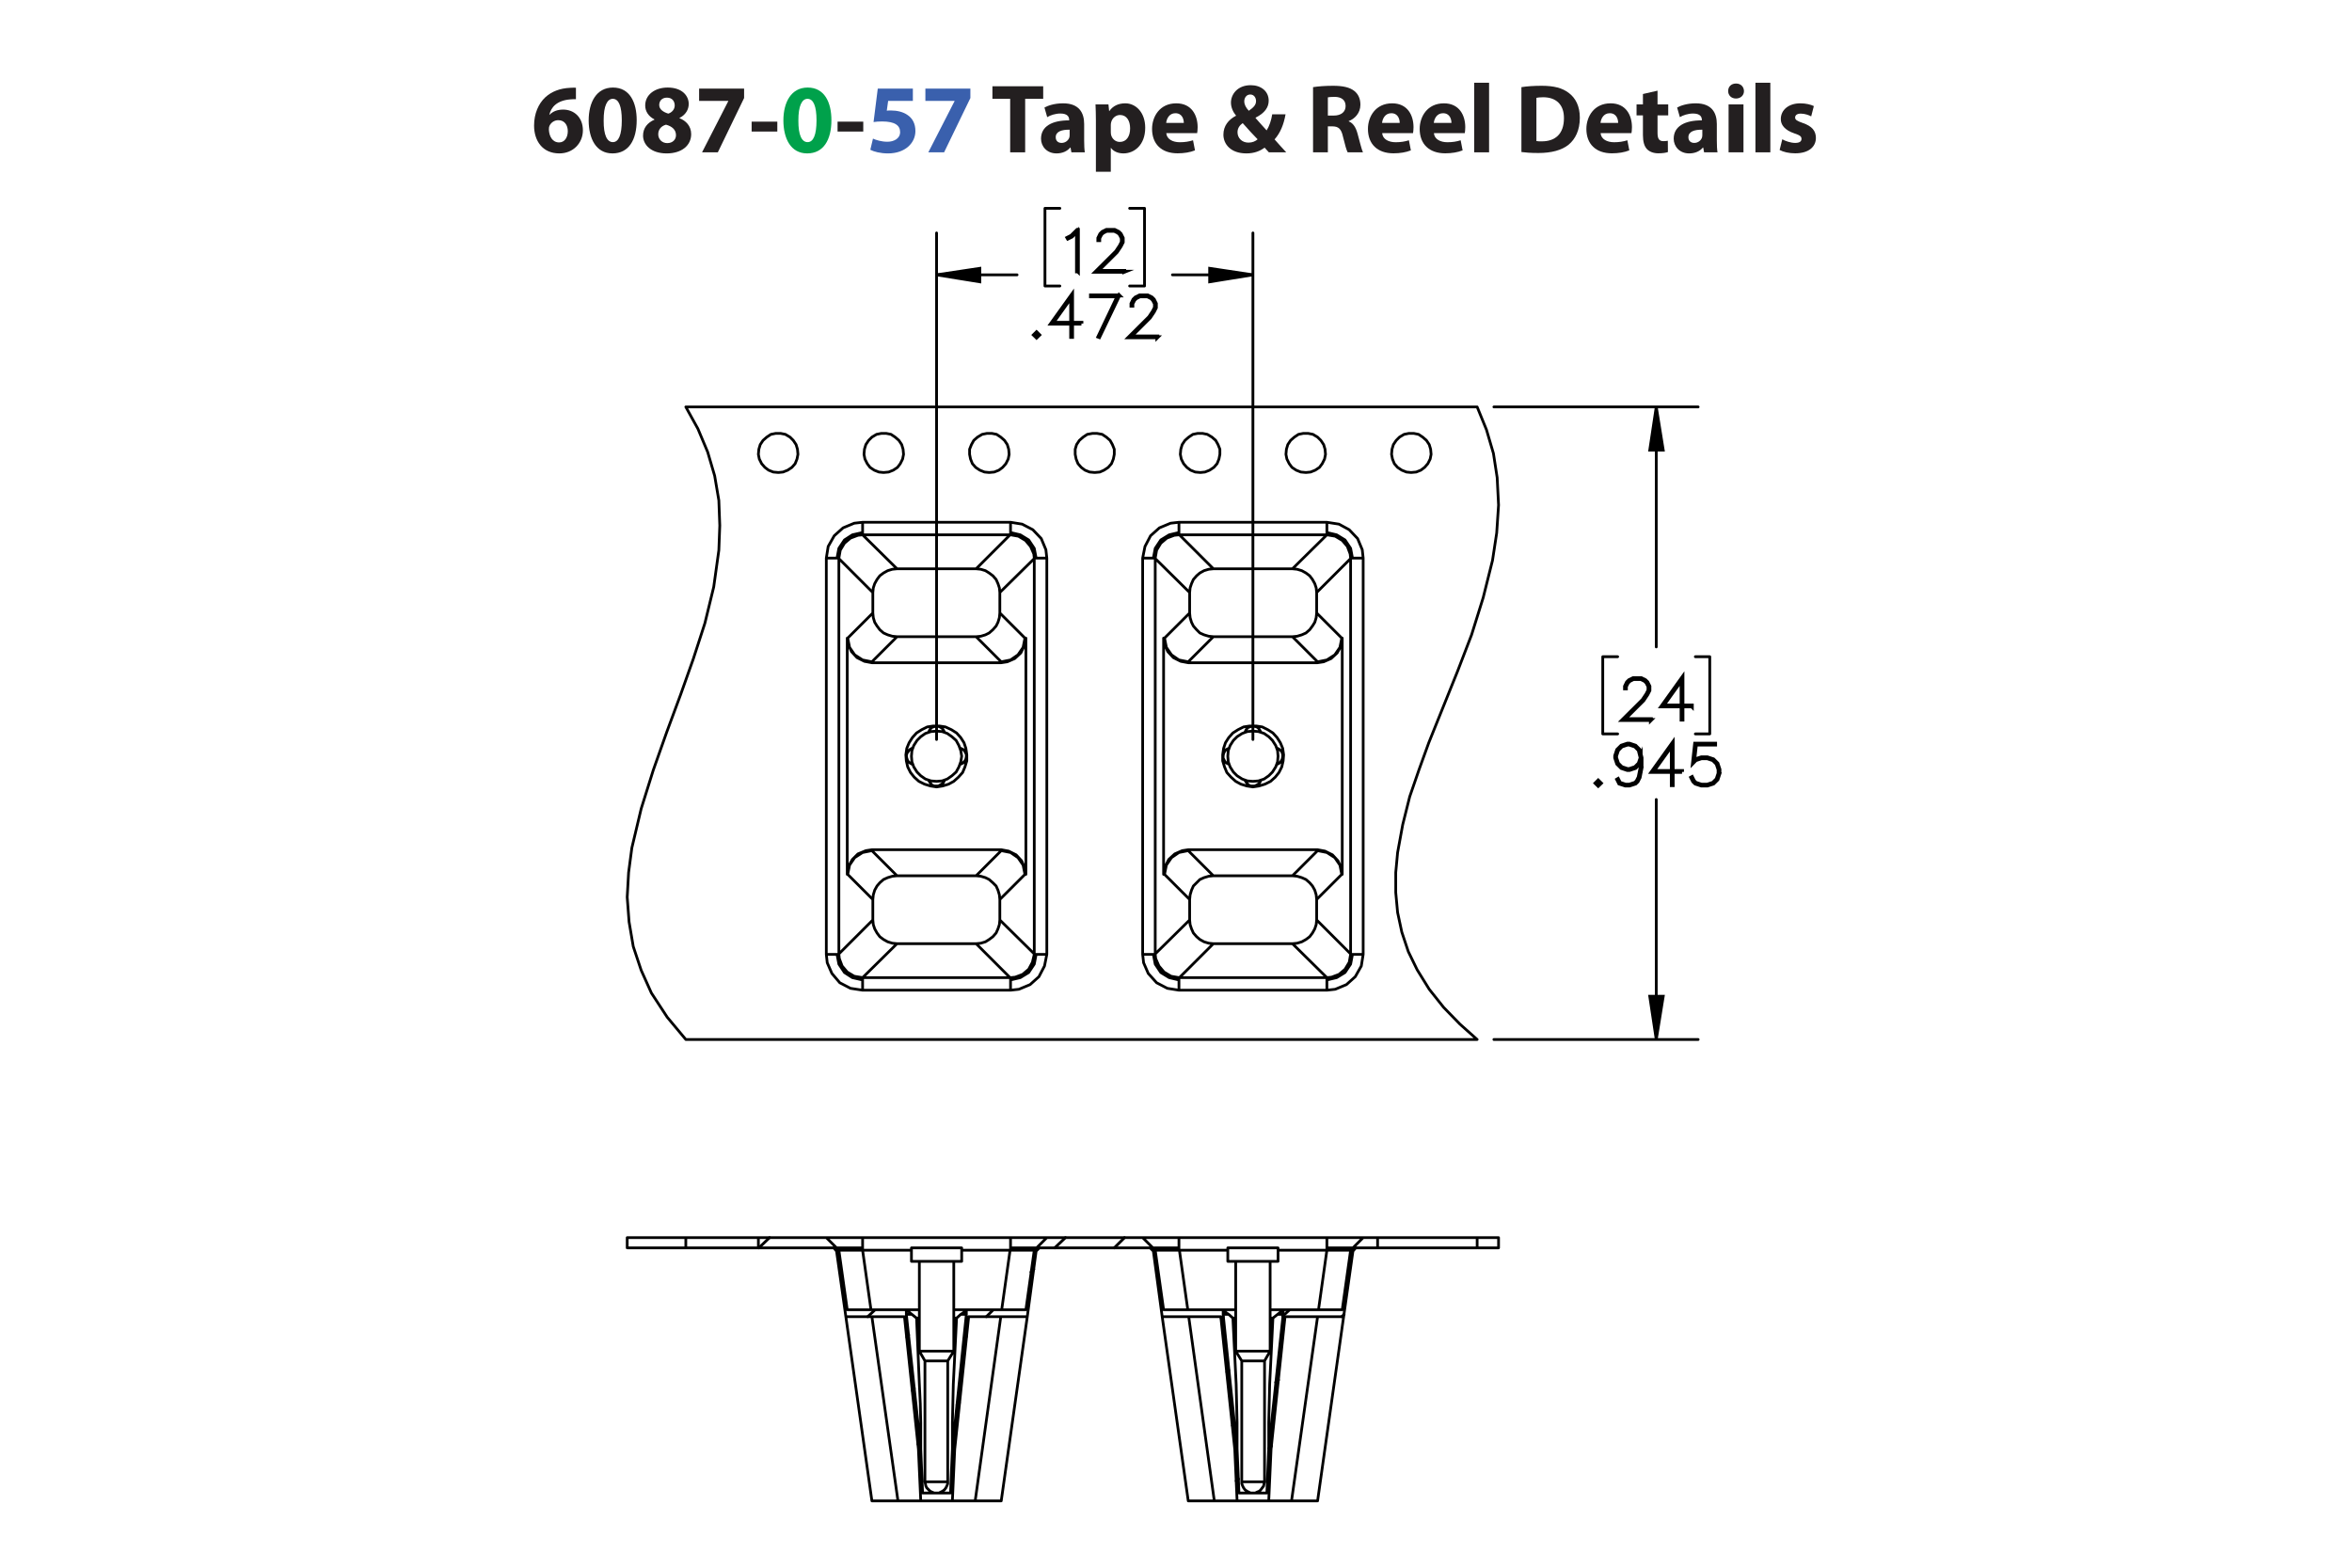 <?xml version="1.0" encoding="UTF-8"?><svg id="Layer_1" xmlns="http://www.w3.org/2000/svg" viewBox="0 0 432 288"><defs><style>.cls-1,.cls-2,.cls-3,.cls-4{stroke-width:0px;}.cls-1,.cls-5{fill:#000;}.cls-6,.cls-7{stroke-width:.51px;}.cls-6,.cls-7,.cls-5,.cls-8{stroke:#000;}.cls-6,.cls-7,.cls-8{fill:none;}.cls-6,.cls-5{stroke-miterlimit:10;}.cls-2{fill:#00a14b;}.cls-7,.cls-8{stroke-linecap:round;stroke-linejoin:round;}.cls-3{fill:#3a60ad;}.cls-5{stroke-width:.7px;}.cls-4{fill:#231f20;}.cls-8{stroke-width:.5px;}</style></defs><path class="cls-4" d="M105.784,18.225c-.306-.018-.63,0-1.062.036-2.431.198-3.511,1.44-3.817,2.809h.054c.576-.594,1.387-.936,2.485-.936,1.963,0,3.619,1.387,3.619,3.817,0,2.323-1.783,4.231-4.321,4.231-3.115,0-4.646-2.323-4.646-5.114,0-2.197.81-4.033,2.071-5.204,1.17-1.062,2.683-1.638,4.519-1.728.504-.036.829-.036,1.099-.018v2.107ZM104.289,24.095c0-1.081-.576-2.017-1.747-2.017-.738,0-1.35.45-1.62,1.044-.072.144-.108.36-.108.684.054,1.242.648,2.359,1.891,2.359.973,0,1.585-.882,1.585-2.071Z"/><path class="cls-4" d="M116.944,22.078c0,3.619-1.458,6.104-4.447,6.104-3.025,0-4.357-2.719-4.375-6.032,0-3.385,1.44-6.067,4.465-6.067,3.133,0,4.357,2.791,4.357,5.996ZM110.876,22.15c-.018,2.683.63,3.961,1.692,3.961s1.639-1.333,1.639-3.997c0-2.593-.558-3.961-1.657-3.961-1.008,0-1.692,1.278-1.674,3.997Z"/><path class="cls-4" d="M118.111,24.923c0-1.404.81-2.377,2.089-2.935v-.054c-1.135-.576-1.693-1.53-1.693-2.557,0-1.98,1.783-3.295,4.123-3.295,2.737,0,3.871,1.585,3.871,3.007,0,1.008-.54,1.998-1.692,2.575v.054c1.134.432,2.143,1.404,2.143,2.917,0,2.124-1.783,3.547-4.502,3.547-2.971,0-4.339-1.675-4.339-3.259ZM124.161,24.833c0-1.026-.756-1.639-1.836-1.927-.9.252-1.422.9-1.422,1.747-.018.846.63,1.639,1.656,1.639.972,0,1.603-.63,1.603-1.458ZM121.082,19.287c0,.792.72,1.296,1.657,1.585.63-.18,1.188-.756,1.188-1.494,0-.72-.415-1.44-1.422-1.44-.936,0-1.423.612-1.423,1.35Z"/><path class="cls-4" d="M136.671,16.28v1.728l-4.825,9.975h-2.899l4.826-9.417v-.036h-5.366v-2.251h8.264Z"/><path class="cls-4" d="M142.772,22.348v1.818h-4.717v-1.818h4.717Z"/><path class="cls-2" d="M152.709,22.078c0,3.619-1.458,6.104-4.447,6.104-3.025,0-4.357-2.719-4.375-6.032,0-3.385,1.44-6.067,4.465-6.067,3.133,0,4.357,2.791,4.357,5.996ZM146.642,22.15c-.018,2.683.63,3.961,1.692,3.961s1.639-1.333,1.639-3.997c0-2.593-.558-3.961-1.657-3.961-1.008,0-1.692,1.278-1.674,3.997Z"/><path class="cls-4" d="M158.558,22.348v1.818h-4.718v-1.818h4.718Z"/><path class="cls-3" d="M167.667,18.531h-4.537l-.252,1.8c.252-.036.468-.036.756-.036,1.117,0,2.251.252,3.079.847.882.594,1.422,1.566,1.422,2.935,0,2.179-1.873,4.106-5.023,4.106-1.422,0-2.611-.324-3.259-.666l.486-2.052c.522.252,1.585.576,2.647.576,1.134,0,2.341-.54,2.341-1.783,0-1.206-.955-1.945-3.295-1.945-.648,0-1.099.036-1.585.108l.774-6.14h6.446v2.251Z"/><path class="cls-3" d="M178.233,16.28v1.728l-4.826,9.975h-2.899l4.826-9.417v-.036h-5.366v-2.251h8.265Z"/><path class="cls-4" d="M185.54,18.153h-3.259v-2.305h9.327v2.305h-3.313v9.831h-2.754v-9.831Z"/><path class="cls-4" d="M196.79,27.984l-.162-.882h-.054c-.576.702-1.477,1.081-2.521,1.081-1.783,0-2.845-1.296-2.845-2.701,0-2.287,2.053-3.385,5.168-3.367v-.126c0-.468-.252-1.134-1.602-1.134-.9,0-1.855.306-2.431.666l-.504-1.765c.612-.342,1.818-.774,3.421-.774,2.935,0,3.871,1.728,3.871,3.799v3.061c0,.846.036,1.656.126,2.143h-2.466ZM196.466,23.825c-1.44-.018-2.557.324-2.557,1.386,0,.702.468,1.044,1.08,1.044.684,0,1.243-.45,1.422-1.008.036-.144.054-.306.054-.468v-.954Z"/><path class="cls-4" d="M201.288,22.132c0-1.152-.036-2.143-.072-2.953h2.377l.127,1.225h.036c.648-.936,1.657-1.423,2.935-1.423,1.927,0,3.655,1.675,3.655,4.483,0,3.205-2.035,4.718-3.998,4.718-1.062,0-1.891-.432-2.287-1.008h-.036v4.375h-2.737v-9.416ZM204.025,24.203c0,.216.018.414.054.576.18.738.81,1.296,1.603,1.296,1.188,0,1.891-.99,1.891-2.485,0-1.404-.63-2.466-1.855-2.466-.774,0-1.458.576-1.639,1.386-.036.144-.054.324-.054.486v1.206Z"/><path class="cls-4" d="M214.213,24.455c.09,1.135,1.206,1.675,2.485,1.675.936,0,1.692-.126,2.43-.36l.36,1.855c-.9.36-1.999.54-3.187.54-2.989,0-4.699-1.728-4.699-4.483,0-2.233,1.386-4.7,4.447-4.7,2.844,0,3.925,2.215,3.925,4.394,0,.468-.055.882-.091,1.08h-5.671ZM217.435,22.582c0-.666-.288-1.783-1.548-1.783-1.152,0-1.621,1.044-1.692,1.783h3.241Z"/><path class="cls-4" d="M233.06,27.984c-.252-.27-.504-.54-.792-.864-.792.612-1.891,1.062-3.331,1.062-2.935,0-4.231-1.747-4.231-3.439,0-1.602.919-2.754,2.305-3.475v-.072c-.521-.576-.918-1.477-.918-2.341,0-1.53,1.206-3.205,3.637-3.205,1.873,0,3.295,1.098,3.295,2.845,0,1.224-.72,2.269-2.394,3.115l-.018.072c.702.774,1.44,1.656,2.034,2.269.486-.756.864-1.873,1.026-2.953h2.449c-.324,1.837-.936,3.403-2.017,4.609.684.774,1.386,1.567,2.143,2.377h-3.188ZM230.989,25.589c-.756-.756-1.746-1.855-2.737-2.971-.504.36-.954.882-.954,1.675,0,1.026.774,1.908,2.017,1.908.721,0,1.315-.27,1.675-.612ZM228.54,18.603c0,.612.288,1.152.829,1.747.882-.612,1.332-1.081,1.332-1.783,0-.576-.342-1.206-1.062-1.206-.702,0-1.099.612-1.099,1.242Z"/><path class="cls-4" d="M241.176,16.01c.882-.144,2.196-.252,3.654-.252,1.801,0,3.062.27,3.926.954.72.576,1.116,1.422,1.116,2.539,0,1.548-1.099,2.61-2.143,2.989v.054c.846.342,1.315,1.152,1.62,2.269.378,1.368.757,2.953.99,3.421h-2.809c-.198-.342-.486-1.333-.847-2.827-.323-1.513-.846-1.927-1.962-1.945h-.828v4.771h-2.719v-11.974ZM243.894,21.232h1.08c1.368,0,2.179-.684,2.179-1.747,0-1.116-.757-1.674-2.017-1.692-.666,0-1.045.054-1.242.09v3.349Z"/><path class="cls-4" d="M253.866,24.455c.09,1.135,1.206,1.675,2.484,1.675.936,0,1.692-.126,2.431-.36l.36,1.855c-.9.36-1.999.54-3.188.54-2.988,0-4.699-1.728-4.699-4.483,0-2.233,1.387-4.7,4.447-4.7,2.845,0,3.926,2.215,3.926,4.394,0,.468-.055.882-.091,1.08h-5.671ZM257.089,22.582c0-.666-.288-1.783-1.549-1.783-1.152,0-1.62,1.044-1.692,1.783h3.241Z"/><path class="cls-4" d="M263.37,24.455c.09,1.135,1.206,1.675,2.484,1.675.936,0,1.692-.126,2.431-.36l.36,1.855c-.9.36-1.999.54-3.188.54-2.988,0-4.699-1.728-4.699-4.483,0-2.233,1.387-4.7,4.447-4.7,2.845,0,3.926,2.215,3.926,4.394,0,.468-.055.882-.091,1.08h-5.671ZM266.593,22.582c0-.666-.288-1.783-1.549-1.783-1.152,0-1.62,1.044-1.692,1.783h3.241Z"/><path class="cls-4" d="M270.768,15.2h2.736v12.784h-2.736v-12.784Z"/><path class="cls-4" d="M279.443,16.01c1.008-.162,2.322-.252,3.709-.252,2.305,0,3.799.414,4.969,1.296,1.261.936,2.053,2.431,2.053,4.573,0,2.323-.846,3.925-2.017,4.915-1.278,1.062-3.223,1.566-5.6,1.566-1.422,0-2.431-.09-3.114-.18v-11.919ZM282.198,25.913c.233.054.611.054.954.054,2.484.018,4.104-1.351,4.104-4.249.019-2.521-1.458-3.853-3.816-3.853-.612,0-1.009.054-1.242.108v7.94Z"/><path class="cls-4" d="M293.987,24.455c.091,1.135,1.207,1.675,2.485,1.675.935,0,1.692-.126,2.431-.36l.36,1.855c-.9.36-1.999.54-3.188.54-2.988,0-4.699-1.728-4.699-4.483,0-2.233,1.387-4.7,4.447-4.7,2.845,0,3.925,2.215,3.925,4.394,0,.468-.054.882-.09,1.08h-5.672ZM297.211,22.582c0-.666-.288-1.783-1.549-1.783-1.152,0-1.62,1.044-1.692,1.783h3.241Z"/><path class="cls-4" d="M304.445,16.659v2.521h1.963v2.017h-1.963v3.187c0,1.062.252,1.548,1.08,1.548.343,0,.612-.036.81-.072l.018,2.07c-.359.144-1.008.234-1.782.234-.882,0-1.62-.306-2.053-.756-.504-.522-.756-1.368-.756-2.611v-3.601h-1.171v-2.017h1.171v-1.909l2.683-.612Z"/><path class="cls-4" d="M312.996,27.984l-.162-.882h-.054c-.576.702-1.477,1.081-2.521,1.081-1.783,0-2.845-1.296-2.845-2.701,0-2.287,2.053-3.385,5.167-3.367v-.126c0-.468-.252-1.134-1.603-1.134-.9,0-1.855.306-2.431.666l-.504-1.765c.612-.342,1.818-.774,3.421-.774,2.935,0,3.871,1.728,3.871,3.799v3.061c0,.846.036,1.656.126,2.143h-2.467ZM312.672,23.825c-1.44-.018-2.557.324-2.557,1.386,0,.702.469,1.044,1.081,1.044.684,0,1.242-.45,1.422-1.008.036-.144.054-.306.054-.468v-.954Z"/><path class="cls-4" d="M320.321,16.73c0,.756-.576,1.369-1.476,1.369-.865,0-1.441-.612-1.423-1.369-.019-.792.558-1.386,1.44-1.386.882,0,1.44.594,1.458,1.386ZM317.495,27.984v-8.805h2.736v8.805h-2.736Z"/><path class="cls-4" d="M322.427,15.2h2.736v12.784h-2.736v-12.784Z"/><path class="cls-4" d="M327.358,25.589c.505.306,1.549.666,2.359.666.828,0,1.17-.288,1.17-.738s-.271-.666-1.296-1.008c-1.819-.612-2.522-1.603-2.503-2.647,0-1.638,1.404-2.881,3.583-2.881,1.026,0,1.944.234,2.484.504l-.486,1.891c-.396-.216-1.152-.504-1.908-.504-.666,0-1.044.271-1.044.72,0,.415.342.63,1.422,1.008,1.675.576,2.377,1.423,2.394,2.719,0,1.639-1.296,2.845-3.816,2.845-1.152,0-2.179-.252-2.846-.612l.486-1.962Z"/><path class="cls-5" d="M197.981,49.854h-.166v-7.345l-.943.956-.732.355-.08-.14.707-.36,1.099-1.086h.116v7.62Z"/><path class="cls-5" d="M206.494,49.924h-5.228l3.728-3.71.707-1.066.352-.701v-.676l-.352-.686-.336-.34-.692-.346h-1.395l-.688.346-.341.34-.351.686v.34h-.161v-.38l.366-.751.381-.376.752-.37h1.48l.747.37.381.376.372.751v.761l-.372.736-.727,1.087-3.467,3.455h4.841v.155Z"/><path class="cls-5" d="M190.861,61.531l-.472.46-.472-.46.472-.471.472.471ZM190.636,61.531l-.246-.246-.246.246.246.245.246-.245Z"/><path class="cls-5" d="M198.628,59.459h-1.716v2.433h-.166v-2.433h-3.678l3.844-5.362v5.197h1.716v.166ZM196.747,59.293v-4.681l-3.352,4.681h3.352Z"/><path class="cls-5" d="M205.558,54.272l-3.663,7.64-.14-.055,3.532-7.42h-4.902v-.165h5.173Z"/><path class="cls-5" d="M212.577,61.962h-5.228l3.728-3.71.708-1.066.351-.701v-.676l-.351-.686-.336-.34-.692-.346h-1.395l-.687.346-.341.34-.351.686v.34h-.161v-.38l.366-.751.381-.376.752-.37h1.48l.748.37.381.376.371.751v.761l-.371.736-.728,1.087-3.467,3.455h4.842v.155Z"/><path class="cls-5" d="M303.228,132.273h-5.226l3.726-3.71.708-1.066.351-.701v-.676l-.351-.686-.336-.34-.692-.346h-1.395l-.688.346-.341.34-.351.686v.34h-.161v-.38l.366-.751.382-.376.752-.37h1.48l.747.37.382.376.371.751v.761l-.371.736-.728,1.087-3.466,3.455h4.84v.155Z"/><path class="cls-5" d="M310.741,129.769h-1.716v2.433h-.165v-2.433h-3.677l3.842-5.362v5.197h1.716v.166ZM308.86,129.603v-4.681l-3.351,4.681h3.351Z"/><path class="cls-5" d="M294.024,143.88l-.472.46-.472-.46.472-.471.472.471ZM293.799,143.88l-.246-.246-.246.246.246.245.246-.245Z"/><path class="cls-5" d="M301.511,141.021l-.356,1.812-.371.736-.392.38-1.108.361h-.743l-1.129-.361-.371-.746.145-.085.352.691,1.028.346h.697l1.049-.346.326-.34.352-.696.36-1.777v-1.282l-.205.616-.753.751-1.108.371h-.382l-1.108-.371-.753-.751-.366-1.106v-.381l.366-1.106.753-.746,1.108-.37h.382l1.108.37.753.746.366,1.467v1.817ZM301.35,139.213l-.351-1.392-.688-.691-1.049-.346h-.341l-1.049.346-.688.691-.352,1.041v.341l.352,1.046.688.685,1.049.351h.341l1.049-.351.688-.685.351-1.037Z"/><path class="cls-5" d="M308.947,141.807h-1.717v2.433h-.165v-2.433h-3.678l3.843-5.362v5.197h1.717v.166ZM307.065,141.642v-4.681l-3.352,4.681h3.352Z"/><path class="cls-5" d="M315.821,142.097l-.366,1.106-.753.746-1.108.361h-1.1l-1.108-.361-.392-.38-.361-.726.145-.08.356.706.331.34,1.049.346h1.059l1.049-.346.688-.691.351-1.046v-.696l-.351-1.046-.688-.686-1.049-.351h-1.059l-1.049.351-.502.516.387-3.54h3.673v.165h-3.527l-.326,2.919.216-.205,1.108-.366h1.1l1.108.366.753.751.366,1.106v.741Z"/><path class="cls-6" d="M304.211,190.966l-1.196-7.947h2.478l-1.282,7.947M304.211,74.756l1.282,7.947h-2.478l1.196-7.947M230.128,50.489l-7.947,1.282v-2.478l7.947,1.196M172.023,50.489l7.947-1.196v2.478l-7.947-1.282"/><path class="cls-7" d="M304.211,190.966v-44.091M304.211,74.756v44.091M274.39,190.966h37.512M274.39,74.756h37.512M314.038,134.826h-2.649M314.038,120.642v14.184M311.389,120.642h2.649M294.385,134.826h2.734M294.385,120.642v14.184M297.119,120.642h-2.734M230.128,50.489h-14.783M172.023,50.489h14.783M230.128,135.851V42.798M172.023,135.851V42.798M210.218,52.539h-2.734M210.218,38.27v14.27M207.484,38.27h2.734M191.932,52.539h2.734M191.932,38.27v14.27M194.667,38.27h-2.734"/><path class="cls-1" d="M304.211,190.966l-1.196-7.947h2.478M304.211,74.756l1.282,7.947h-2.478M230.128,50.489l-7.947,1.282v-2.478M172.023,50.489l7.947-1.196v2.478"/><path class="cls-7" d="M139.382,229.247l1.965-1.88M204.664,229.247l1.88-1.88M175.783,258.128l.427-.427M168.605,265.306l.342-.342M233.033,266.075l.513-.427M227.052,272.056l.427-.342M193.727,229.247l1.965-1.88M189.369,233.69l.513-.513M181.166,241.893l1.282-1.282M177.064,245.994l.427-.427M167.58,255.479l.342-.427M246.448,241.893l.427-.427M234.315,253.941l.513-.427M226.368,261.888l.342-.342M166.554,245.653l.342-.427M235.596,241.808l1.282-1.196M225.343,252.061l.342-.342M159.376,241.893l1.367-1.282M224.317,242.235l.342-.342"/><path class="cls-8" d="M169.887,272.227h2.136M172.023,272.227h2.051M228.077,272.227h2.051M230.128,272.227h2.136M243.714,229.674l-1.538,10.937M185.524,229.674l-1.538,10.937M218.165,240.611l-1.538-10.937M159.975,240.611l-1.538-10.937M168.861,248.216h3.162M172.023,248.216h3.162M169.887,250.011h2.136M172.023,250.011h2.051M167.409,231.725h4.614M172.023,231.725h4.614M167.409,229.247h4.614M172.023,229.247h4.614M226.966,248.216h3.162M230.128,248.216h3.162M228.077,250.011h2.051M230.128,250.011h2.136M225.514,229.247h4.614M230.128,229.247h4.614M225.514,231.725h4.614M230.128,231.725h4.614M158.437,227.367h27.173M216.542,227.367h27.173M243.714,227.367h6.665M243.714,229.247v-1.88M185.609,229.674v-.427M248.414,229.247h-4.7M243.714,229.674v-.427M158.437,229.674v-.427M216.542,229.674v-.427M185.609,227.367h6.665M185.609,229.247v-1.88M190.309,229.247h-4.7M151.772,227.367h6.665M158.437,229.247h-4.7M158.437,227.367v1.88M209.876,227.367h6.665M216.542,229.247h-4.7M216.542,227.367v1.88M176.637,229.674h8.887M158.437,229.674h8.972M234.742,229.674h8.972M216.627,229.674h8.887M248.072,229.674h0M243.714,229.674h0M243.714,229.674h4.358M189.967,229.674h0M185.609,229.674h-.086M185.609,229.674h4.358M212.184,229.674h0M216.627,229.674h-.086M212.184,229.674h4.358M154.079,229.674h0M158.437,229.674h0M154.079,229.674h4.358M155.361,241.893l4.785,33.837M164.931,275.73h-4.785M160.146,241.893l4.785,33.837M169.118,275.73h-4.187M179.115,275.73h-4.187M188.685,241.893l-4.785,33.837M179.115,275.73l4.7-33.837M183.9,275.73h-4.785M213.465,241.893l4.785,33.837M223.036,275.73h-4.785M218.336,241.893l4.7,33.837M227.222,275.73h-4.187M237.22,275.73h-4.187M246.79,241.893l-4.785,33.837M237.22,275.73l4.785-33.837M242.005,275.73h-4.785M175.185,240.611h2.393M166.383,240.611h2.478M233.289,240.611h2.478M224.488,240.611h2.478M176.466,241.466l.513-.342.256-.256.256-.171M234.656,241.466l.427-.342.342-.256.171-.171h.086M166.469,240.697h0l.085.086.256.085.256.256.427.342M224.659,240.697h0l.085.086.171.085.256.256.513.342M151.772,227.367h-12.476M209.876,227.367h-17.602M253.028,227.367h-2.649M253.028,229.247h-4.016M211.244,229.247h-20.337M153.139,229.247h-13.843M192.274,227.367l-2.307,2.307M188.429,240.611l1.538-10.937M188.429,240.611h-10.852M177.577,240.611l-.086.086M177.492,241.466v-.769M169.459,274.278h5.127M166.469,240.697v.769M166.469,240.697l-.086-.086M166.383,240.611h-10.767M155.617,240.611l-1.538-10.937M154.079,229.674l-2.307-2.307M153.139,229.247l.513.598M155.361,241.893l-1.709-12.048M155.361,241.893h10.767M168.69,266.246l-2.563-24.353M169.118,275.73h5.811M177.919,241.893h10.767M188.685,241.893l1.623-12.048M190.309,229.845l.598-.598M211.244,229.247l.598.598M213.465,241.893l-1.623-12.048M213.465,241.893h10.767M226.795,266.246l-2.563-24.353M227.222,275.73h5.811M236.024,241.893h10.767M246.79,241.893l1.709-12.048M248.499,229.845l.513-.598M250.379,227.367l-2.307,2.307M246.534,240.611l1.538-10.937M246.534,240.611h-10.767M235.767,240.611l-.086.086M235.682,241.466v-.769M227.564,274.278h5.127M224.659,240.697v.769M224.659,240.697l-.171-.086M224.488,240.611h-10.767M213.722,240.611l-1.538-10.937M212.184,229.674l-2.307-2.307M235.682,241.466l-2.649,24.695M235.682,241.466h-1.025M234.656,241.466l-.855.684M177.492,241.466l-2.563,24.695M177.492,241.466h-1.025M176.466,241.466l-.769.684M236.024,241.893l-2.563,24.353M177.919,241.893l-2.563,24.353M227.222,275.73l-.427-9.485M233.46,266.246l-.427,9.485M169.118,275.73l-.427-9.485M175.355,266.246l-.427,9.485M169.118,266.16l-2.649-24.695M167.494,241.466l.855.684M167.494,241.466h-1.025M169.459,274.278l-.342-8.118M174.928,266.16l-.342,8.118M174.928,266.16h0v-4.785l.086-3.503.085-3.589.598-12.134M175.697,242.149h-.513M168.861,242.149h-.513M169.118,266.16h0v-4.785l-.085-3.503-.171-3.589-.513-12.134M227.222,266.16l-2.563-24.695M225.684,241.466l.769.684M225.684,241.466h-1.025M227.564,274.278l-.342-8.118M233.033,266.16l-.342,8.118M233.033,266.16h0v-4.785l.086-3.503.086-3.589.598-12.134M233.802,242.149h-.513M226.966,242.149h-.513M227.222,266.16h0v-4.785l-.086-3.503-.086-3.589-.598-12.134M253.028,229.247v-1.88M271.314,227.367h-18.286M253.028,229.247h18.286M271.399,227.367h3.845M271.314,229.247v-1.88M271.399,229.247h3.845M115.285,227.367h10.681M115.285,229.247h10.681M139.296,227.367v1.88M139.296,227.367h-13.33M125.966,227.367v1.88M125.966,229.247h13.33M174.074,272.227v-22.217M169.887,250.011v22.217M172.023,274.278h.427l.342-.171.342-.171.342-.256.256-.342.171-.342.171-.427v-.342M169.887,272.227l.085.342.086.427.171.342.342.342.256.256.342.171.427.171h.427M175.185,248.216v-16.491M168.861,231.725v16.491M174.074,250.011l1.111-1.794M168.861,248.216l1.025,1.794M176.637,231.725v-2.478M167.409,229.247v2.478M232.264,272.227v-22.217M228.077,250.011v22.217M230.128,274.278h.427l.342-.171.427-.171.256-.256.256-.342.256-.342.086-.427.086-.342M228.077,272.227v.342l.171.427.171.342.256.342.342.256.342.171.342.171h.427M233.289,248.216v-16.491M226.966,231.725v16.491M232.264,250.011l1.025-1.794M226.966,248.216l1.111,1.794M234.742,231.725v-2.478M225.514,229.247v2.478M177.492,240.697h0M235.596,240.697h.086M233.46,266.246l2.563-24.353M175.355,266.246l2.563-24.353M275.245,229.247v-1.88M115.2,227.367v1.88"/><path class="cls-8" d="M234.656,140.38l.427-.256.342-.342.171-.427.086-.427-.086-.427-.171-.427-.342-.342-.427-.256M176.466,140.38l.513-.256.256-.342.256-.427v-.855l-.256-.427-.256-.342-.513-.256M225.684,137.475l-.513.256-.256.342-.256.427v.855l.256.427.256.342.513.256M167.494,137.475l-.427.256-.342.342-.171.427-.085.427.085.427.171.427.342.342.427.256M222.865,116.968l-.855-.086-.855-.256-.769-.342-.598-.598-.598-.684-.342-.684-.256-.855-.086-.855M237.391,160.888l.855.086.855.256.769.342.684.598.513.598.427.769.256.855.086.855M160.316,165.246l.086-.855.256-.855.427-.769.513-.598.684-.598.769-.342.855-.256.855-.086M218.507,165.246l.086-.855.256-.855.342-.769.598-.598.598-.598.769-.342.855-.256.855-.086M183.644,112.61l-.085.855-.256.855-.342.684-.598.684-.684.598-.684.342-.855.256-.855.086M164.76,116.968l-.855-.086-.855-.256-.769-.342-.684-.598-.513-.684-.427-.684-.256-.855-.086-.855M179.286,160.888l.855.086.855.256.684.342.684.598.598.598.342.769.256.855.085.855M241.834,112.61l-.086.855-.256.855-.427.684-.513.684-.684.598-.769.342-.855.256-.855.086M218.25,121.582l4.614-4.614M237.391,116.968l4.614,4.614M237.391,116.968h-14.526M160.146,121.582l4.614-4.614M179.286,116.968l4.614,4.614M179.286,116.968h-14.526M242.005,156.274l-4.614,4.614M222.865,160.888l-4.614-4.614M222.865,160.888h14.526M183.9,156.274l-4.614,4.614M164.76,160.888l-4.614-4.614M164.76,160.888h14.526M160.146,156.103h23.755M183.9,121.753h-23.755M218.25,156.103h23.755M242.005,121.753h-23.755M183.9,121.582l1.709-.342,1.367-.94.94-1.367.342-1.709M183.9,121.582v.171M188.429,117.224l-.256,1.367-.684,1.367-1.111,1.025-1.367.598-1.111.171M218.25,156.274l-1.709.342-1.367.94-.94,1.367-.342,1.709M218.25,156.274v-.171M213.722,160.632l.256-1.367.684-1.367,1.111-1.025,1.367-.598,1.111-.171M160.146,156.274l-1.709.342-1.453.94-.94,1.367-.342,1.709M160.146,156.274v-.171M155.617,160.632l.171-1.367.769-1.367,1.025-1.025,1.453-.598,1.111-.171M242.005,121.582l1.709-.342,1.453-.94.94-1.367.342-1.709M242.005,121.582v.171M246.534,117.224l-.171,1.367-.769,1.367-1.111,1.025-1.367.598-1.111.171M218.25,121.753l-1.367-.256-1.367-.684-1.025-1.111-.598-1.367-.171-1.111M218.25,121.753v-.171M213.893,117.224l.342,1.709.94,1.367,1.367.94,1.709.342M160.146,121.753l-1.367-.256-1.367-.684-1.025-1.111-.598-1.367-.171-1.111M160.146,121.753v-.171M155.702,117.224l.342,1.709.94,1.367,1.453.94,1.709.342M183.9,156.103l1.367.256,1.367.684,1.025,1.111.598,1.367.171,1.111M183.9,156.103v.171M188.258,160.632l-.342-1.709-.94-1.367-1.367-.94-1.709-.342M242.005,156.103l1.367.256,1.367.684,1.025,1.111.598,1.367.171,1.111M242.005,156.103v.171M246.448,160.632l-.342-1.709-.94-1.367-1.453-.94-1.709-.342M230.128,144.567l-1.111-.171-1.111-.342-.94-.513-.855-.769-.769-.855-.427-1.025-.342-1.111v-1.111l.171-1.196.342-1.025.598-.94.769-.855.94-.598,1.025-.513,1.111-.171h1.196l1.111.171,1.025.513.94.598.769.855.598.94.427,1.025.171,1.196-.085,1.111-.256,1.111-.513,1.025-.684.855-.855.769-1.025.513-1.111.342-1.111.171M225.684,140.38l-.513-.256-.256-.342-.256-.513v-.427l.086-.427.171-.342.256-.342.513-.256M228.675,134.484l.256-.513.342-.342.513-.171h.769l.427.171.256.256.342.598M234.656,137.475l.427.256.342.342.171.513v.427l-.086.427-.171.342-.256.342-.427.256M231.58,143.371l-.256.513-.342.256-.513.256h-.769l-.342-.171-.342-.342-.342-.513M172.023,144.567l-1.111-.171-1.111-.342-1.025-.513-.855-.769-.684-.855-.513-1.025-.256-1.111-.086-1.111.171-1.196.427-1.025.598-.94.769-.855.94-.598,1.025-.513,1.111-.171h1.111l1.111.171,1.111.513.94.598.769.855.598.94.342,1.025.171,1.196v1.111l-.342,1.111-.427,1.025-.769.855-.855.769-.94.513-1.111.342-1.111.171M167.494,140.38l-.427-.256-.342-.342-.171-.513-.085-.427.085-.427.256-.342.256-.342.427-.256M170.57,134.484l.256-.513.342-.342.513-.171h.769l.342.171.342.256.342.598M176.466,137.475l.513.256.256.342.256.513v.427l-.086.427-.171.342-.342.342-.427.256M173.476,143.371l-.256.513-.427.256-.427.256h-.769l-.427-.171-.256-.342-.342-.513M164.76,173.363h14.526M183.644,169.006v-3.76M183.644,108.85v3.76M188.258,117.224l-4.614-4.614M188.429,117.224h-.171M188.429,117.224h0M188.429,160.632v-43.408M188.429,160.632h0M188.258,160.632h.171M183.644,165.246l4.614-4.614M218.507,165.246l-4.614-4.614M213.722,160.632h.171M213.722,160.632h0M213.722,160.632v-43.408M213.722,117.224h0M213.893,117.224h-.171M213.893,117.224l4.614-4.614M218.507,112.61v-3.76M218.507,169.006v-3.76M160.316,165.246l-4.614-4.614M155.617,160.632h.086M155.617,160.632h0M155.617,160.632v-43.408M155.617,117.224h0M155.702,117.224h-.086M155.702,117.224l4.614-4.614M160.316,112.61v-3.76M160.316,169.006v-3.76M179.286,104.492h-14.526M241.834,169.006v-3.76M241.834,108.85v3.76M246.448,117.224l-4.614-4.614M246.534,117.224h-.086M246.534,117.224h0M246.534,160.632v-43.408M246.534,160.632h0M246.448,160.632h.086M241.834,165.246l4.614-4.614M237.391,104.492h-14.526M222.865,173.363h14.526M158.437,179.601l6.323-6.238M164.76,173.363l-.855-.086-.855-.256-.769-.427-.684-.513-.513-.684-.427-.769-.256-.769-.086-.855M154.079,175.243l6.238-6.238M218.507,108.85l-6.323-6.238M218.507,108.85l.086-.855.256-.769.342-.769.598-.684.598-.513.769-.427.855-.256.855-.086M222.865,104.492l-6.238-6.238M160.316,108.85l-6.238-6.238M160.316,108.85l.086-.855.256-.769.427-.769.513-.684.684-.513.769-.427.855-.256.855-.086M164.76,104.492l-6.323-6.238M189.967,175.243l-6.323-6.238M183.644,169.006l-.085.855-.256.769-.342.769-.598.684-.684.513-.684.427-.855.256-.855.086M179.286,173.363l6.238,6.238M185.524,98.254l-6.238,6.238M179.286,104.492l.855.086.855.256.684.427.684.513.598.684.342.769.256.769.085.855M183.644,108.85l6.323-6.238M216.627,179.601l6.238-6.238M222.865,173.363l-.855-.086-.855-.256-.769-.427-.598-.513-.598-.684-.342-.769-.256-.769-.086-.855M212.184,175.243l6.323-6.238M243.714,98.254l-6.323,6.238M237.391,104.492l.855.086.855.256.769.427.684.513.513.684.427.769.256.769.086.855M241.834,108.85l6.238-6.238M248.072,175.243l-6.238-6.238M241.834,169.006l-.086.855-.256.769-.427.769-.513.684-.684.513-.769.427-.855.256-.855.086M237.391,173.363l6.323,6.238M185.609,98.254l1.453.256,1.282.769.94,1.111.598,1.367.086.769M158.437,179.601l-1.538-.256-1.282-.769-.94-1.111-.513-1.367-.085-.769M189.967,175.329l-.342,1.453-.684,1.282-1.111.94-1.367.513-.855.086M248.072,175.329l-.256,1.453-.769,1.282-1.111.94-1.367.513-.855.086M243.714,98.254l1.538.256,1.282.769.94,1.111.513,1.367.086.769M216.542,179.601l-1.453-.256-1.282-.769-.94-1.111-.598-1.367-.085-.769M154.079,102.527l.256-1.453.769-1.282,1.111-.94,1.367-.513.855-.086M212.184,102.527l.256-1.453.769-1.282,1.111-.94,1.367-.513.855-.086M259.18,86.804l.94-.086.855-.342.684-.513.598-.684.427-.855.171-.855-.086-.94-.256-.855-.513-.769-.684-.598-.769-.513-.855-.171h-.94l-.855.171-.855.513-.598.598-.513.769-.256.855-.086.94.171.855.342.855.598.684.769.513.855.342.855.086M239.869,86.804l.855-.086.855-.342.769-.513.513-.684.427-.855.171-.855-.085-.94-.256-.855-.513-.769-.598-.598-.855-.513-.855-.171h-.94l-.855.171-.769.513-.684.598-.513.769-.256.855-.086.94.171.855.427.855.513.684.769.513.855.342.94.086M220.472,86.804l.855-.086.855-.342.769-.513.598-.684.342-.855.171-.855v-.94l-.342-.855-.427-.769-.684-.598-.855-.513-.855-.171h-.94l-.855.171-.769.513-.684.598-.513.769-.256.855-.086.94.171.855.427.855.598.684.684.513.855.342.94.086M201.075,86.804l.94-.086.769-.342.769-.513.598-.684.342-.855.171-.855v-.94l-.342-.855-.427-.769-.684-.598-.769-.513-.94-.171h-.855l-.94.171-.769.513-.684.598-.513.769-.256.855v.94l.171.855.342.855.598.684.684.513.855.342.94.086M181.679,86.804l.94-.086.855-.342.684-.513.598-.684.427-.855.171-.855-.085-.94-.256-.855-.513-.769-.684-.598-.769-.513-.855-.171h-.94l-.855.171-.855.513-.684.598-.427.769-.342.855v.94l.171.855.342.855.598.684.769.513.855.342.855.086M162.282,86.804l.94-.086.855-.342.769-.513.513-.684.427-.855.171-.855-.086-.94-.256-.855-.513-.769-.684-.598-.769-.513-.855-.171h-.94l-.855.171-.855.513-.598.598-.513.769-.256.855-.086.94.171.855.427.855.513.684.769.513.855.342.855.086M142.97,86.804l.855-.086.855-.342.769-.513.598-.684.342-.855.171-.855-.086-.94-.256-.855-.513-.769-.598-.598-.855-.513-.855-.171h-.94l-.855.171-.769.513-.684.598-.513.769-.256.855-.086.94.171.855.427.855.598.684.684.513.855.342.94.086M271.314,190.966l-3.162-2.82-2.991-3.076-2.649-3.333-2.222-3.589-1.623-3.333-1.196-3.589-.769-3.589-.342-3.674v-3.674l.342-3.674.94-5.127,1.282-5.127,1.709-4.956,1.794-4.956,2.649-6.58,2.649-6.58,2.563-6.665,2.136-6.836,1.709-6.836.769-5.041.342-5.127-.256-5.041-.684-4.443-1.282-4.358-1.709-4.187M125.966,74.756h145.348M125.966,74.756l2.222,4.016,1.794,4.272,1.282,4.358.769,4.529.171,4.614-.171,4.529-.94,6.75-1.623,6.665-2.136,6.58-2.307,6.494-2.563,6.921-2.478,7.007-2.222,7.092-1.709,7.178-.598,4.529-.256,4.529.342,4.529.769,4.529,1.453,4.358,1.88,4.187,2.905,4.443,3.418,4.101M271.314,190.966H125.966M185.609,95.947l2.136.342,1.965,1.025,1.538,1.623.855,2.051.171,1.538M190.309,102.527l-.342-1.794-1.025-1.538-1.538-.94-1.794-.427M185.609,98.254h-.086M185.609,98.254v-.427M185.609,97.827v-1.88M158.437,95.947h27.173M158.437,98.254v-.427M158.437,98.254h0M158.437,98.254h27.087M243.714,98.254h0M243.714,98.254v-.427M216.542,95.947h27.173M216.542,98.254v-.427M216.627,98.254h-.086M216.627,98.254h27.087M151.772,102.527l.342-2.136,1.111-1.965,1.623-1.453,2.051-.855,1.538-.171M158.437,97.827l-1.88.427-1.453.94-1.025,1.538-.342,1.794M158.437,95.947v1.88M209.876,102.527l.427-2.136,1.025-1.965,1.623-1.453,2.051-.855,1.538-.171M216.542,97.827l-1.794.427-1.538.94-1.025,1.538-.342,1.794M216.542,95.947v1.88M212.184,102.527v.086M211.842,102.527h.342M211.842,102.527h-1.965M209.876,175.329v-72.802M212.184,175.329h-.342M212.184,175.243v.086M212.184,175.243v-72.631M248.072,175.329v-.086M248.072,175.329h.342M250.379,102.527v72.802M248.072,102.527h.342M248.072,102.612v-.086M248.072,102.612v72.631M154.079,102.527v.086M153.737,102.527h.342M153.737,102.527h-1.965M151.772,175.329v-72.802M154.079,175.329h-.342M154.079,175.243v.086M154.079,175.243v-72.631M189.967,175.329v-.086M189.967,175.329h.342M192.274,102.527v72.802M192.274,102.527h-1.965M189.967,102.527h.342M189.967,102.612v-.086M189.967,102.612v72.631M216.542,179.601h.086M216.542,179.601v.427M243.714,181.908h-27.173M243.714,179.601v.427M243.714,179.601h0M243.714,179.601h-27.087M158.437,181.908l-2.222-.342-1.965-1.025-1.453-1.709-.855-1.965-.171-1.538M153.737,175.329l.342,1.794,1.025,1.538,1.453.94,1.88.427M151.772,175.329h1.965M216.542,181.908l-2.136-.342-1.965-1.025-1.538-1.709-.855-1.965-.171-1.538M216.542,180.028v1.88M211.842,175.329l.342,1.794,1.025,1.538,1.538.94,1.794.427M209.876,175.329h1.965M158.437,179.601h0M158.437,179.601v.427M158.437,180.028v1.88M185.609,181.908h-27.173M185.609,179.601v.427M185.524,179.601h.086M185.524,179.601h-27.087M192.274,175.329l-.427,2.136-1.025,1.965-1.623,1.453-2.051.855-1.538.171M190.309,175.329h1.965M185.609,180.028l1.794-.427,1.538-.94,1.025-1.538.342-1.794M185.609,181.908v-1.88M250.379,175.329l-.342,2.136-1.111,1.965-1.623,1.453-2.051.855-1.538.171M248.414,175.329h1.965M243.714,180.028l1.794-.427,1.538-.94,1.025-1.538.342-1.794M243.714,181.908v-1.88M243.714,95.947l2.222.342,1.88,1.025,1.538,1.623.855,2.051.171,1.538M243.714,97.827v-1.88M248.414,102.527l-.342-1.794-1.025-1.538-1.538-.94-1.794-.427M250.379,102.527h-1.965M230.128,143.542l1.025-.085,1.025-.342.855-.598.684-.684.598-.94.342-.94.086-1.025-.086-1.025-.342-.94-.598-.94-.684-.684-.855-.598-1.025-.342-1.025-.086-1.025.086-.94.342-.94.598-.684.684-.598.94-.342.94-.086,1.025.086,1.025.342.94.598.94.684.684.94.598.94.342,1.025.085M172.023,143.542l1.025-.085.94-.342.855-.598.769-.684.513-.94.342-.94.171-1.025-.171-1.025-.342-.94-.513-.94-.769-.684-.855-.598-.94-.342-1.025-.086-1.025.086-1.025.342-.855.598-.684.684-.598.94-.342.94-.086,1.025.086,1.025.342.94.598.94.684.684.855.598,1.025.342,1.025.085"/></svg>